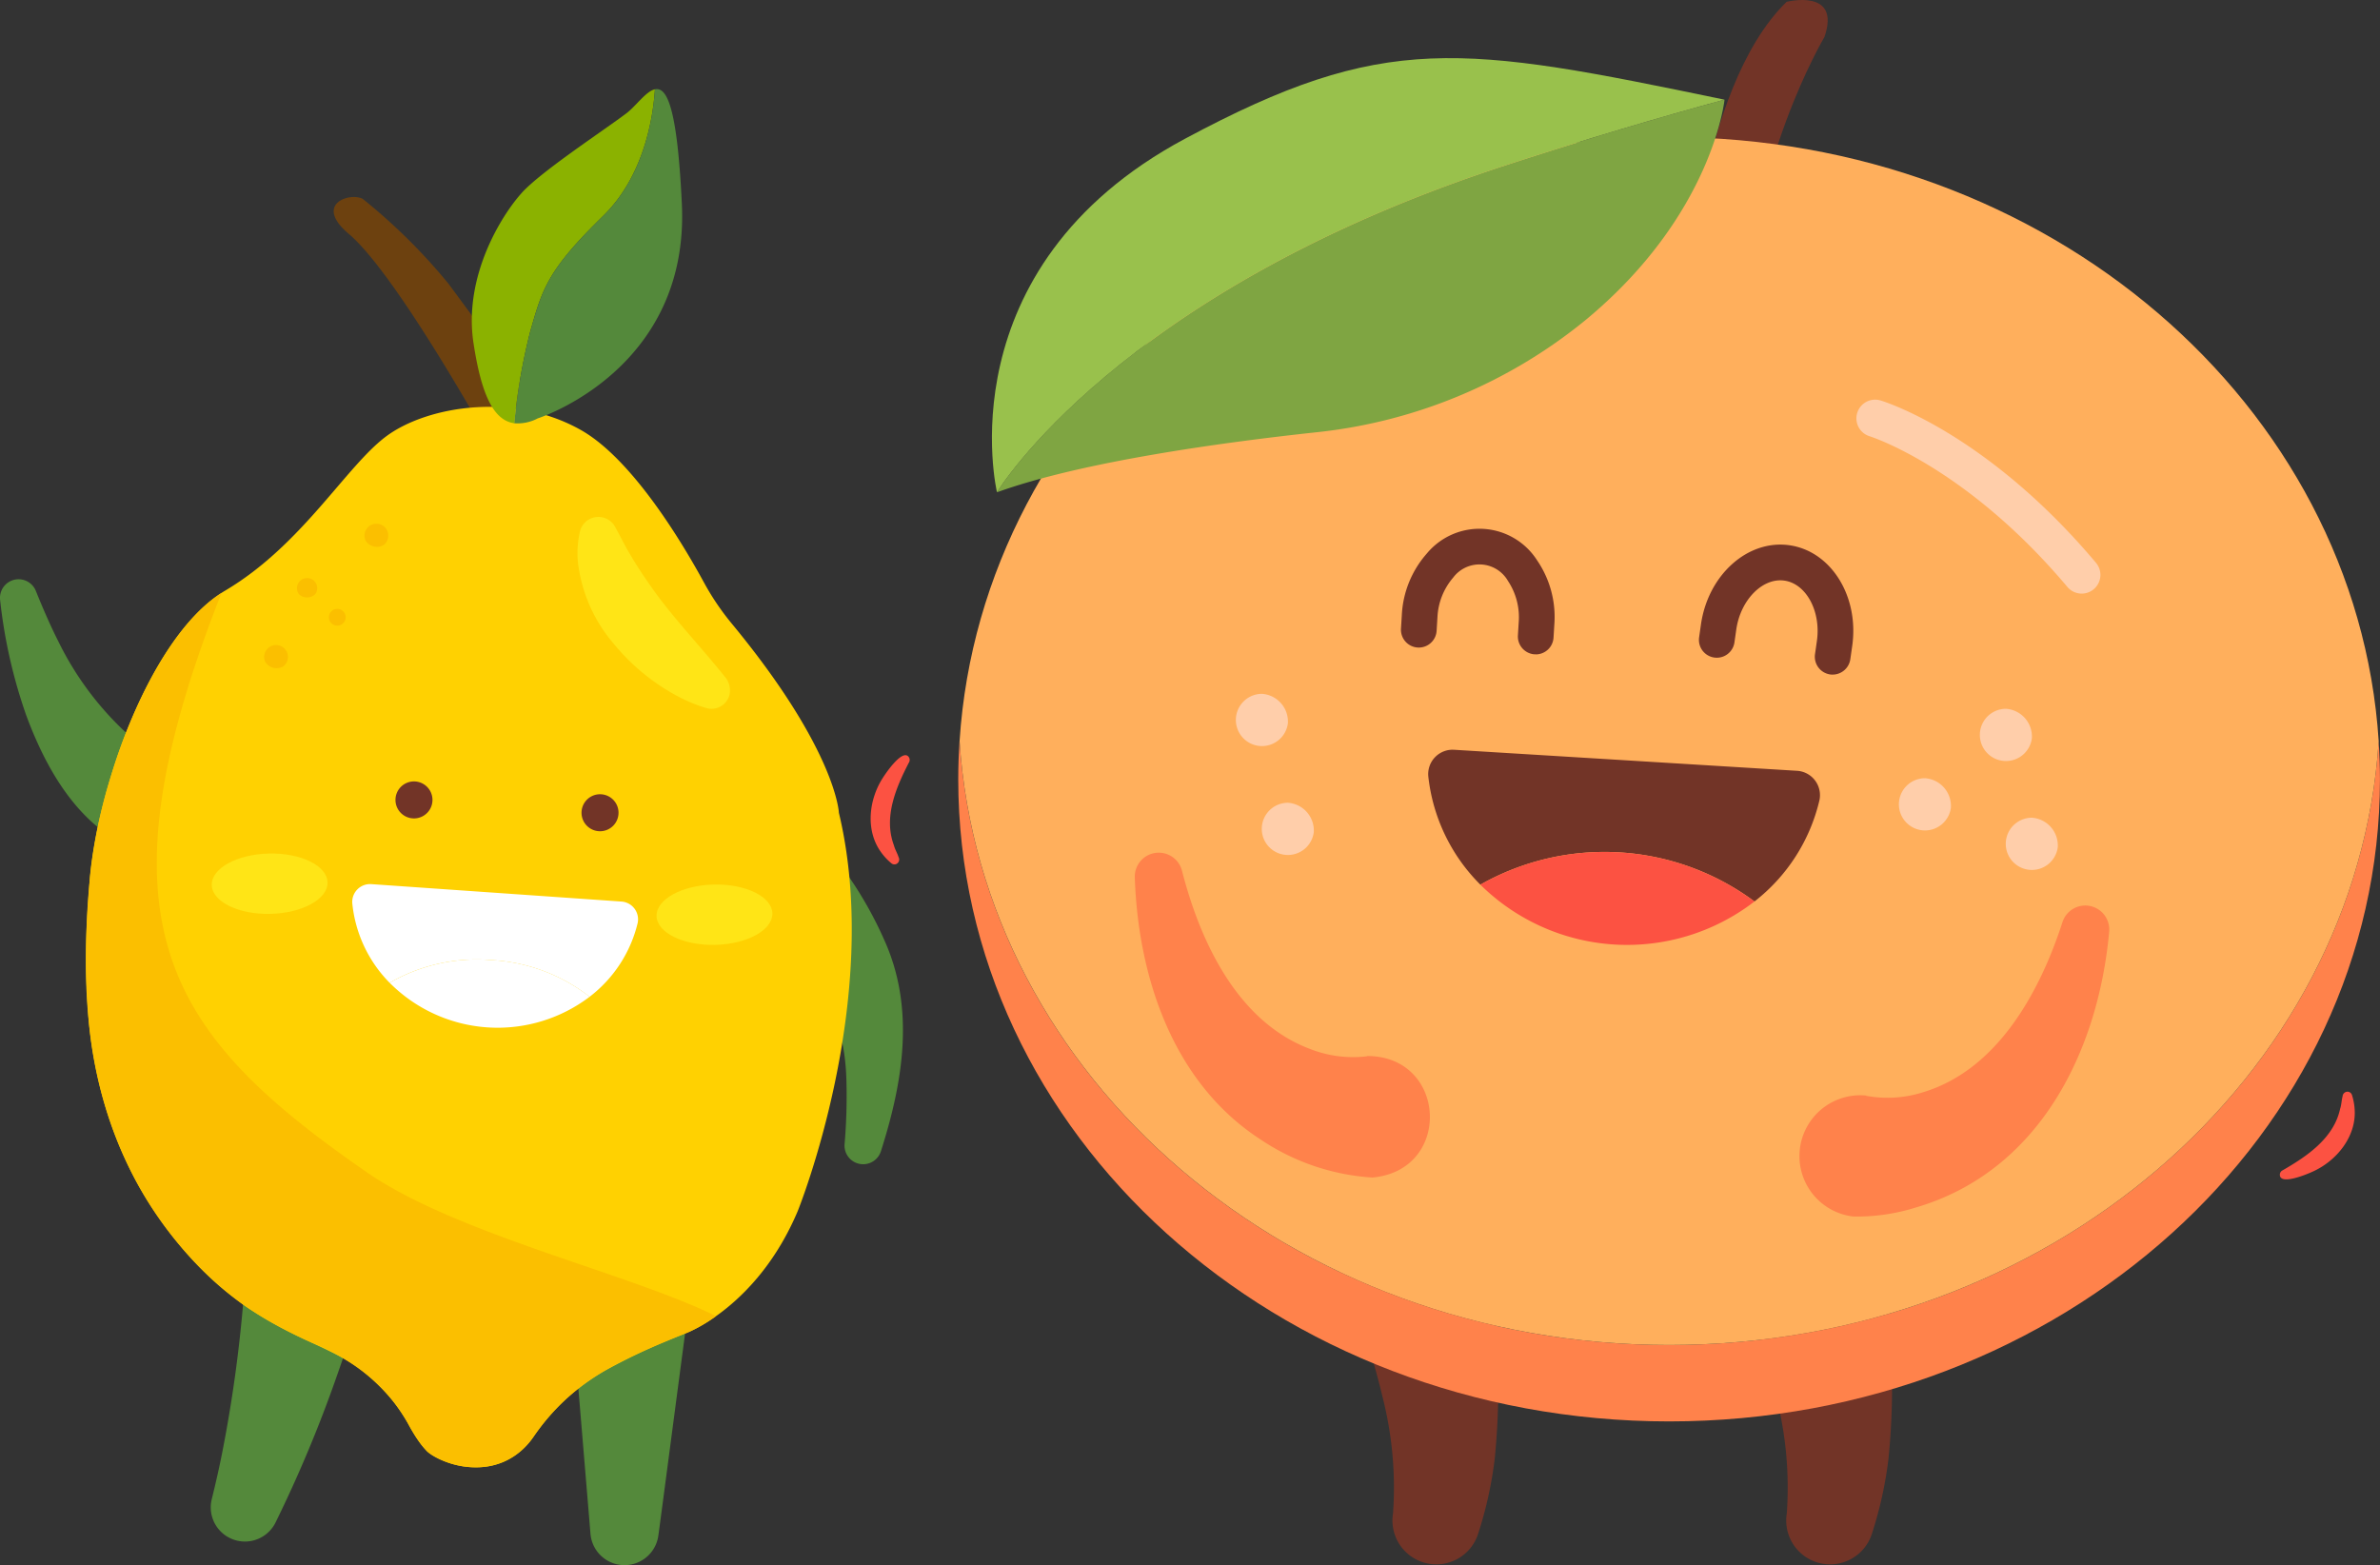 <svg xmlns="http://www.w3.org/2000/svg" xmlns:xlink="http://www.w3.org/1999/xlink" id="Groupe_282" data-name="Groupe 282" width="252.672" height="166.178" viewBox="0 0 252.672 166.178"><rect x="0" y="0" width="252.672" height="166.178" fill="#333333" stroke="none"/><defs><clipPath id="clip-path"><rect id="Rectangle_262" data-name="Rectangle 262" width="252.672" height="166.178" fill="none"></rect></clipPath></defs><g id="Groupe_281" data-name="Groupe 281" clip-path="url(#clip-path)"><path id="Trac&#xE9;_12143" data-name="Trac&#xE9; 12143" d="M25.822,138.291a146.592,146.592,0,0,1-2.181,15.677c-.341,1.761-.739,3.495-1.165,5.224a3.626,3.626,0,0,0,6.766,2.475,139.53,139.53,0,0,0,6.551-15.674c.459-1.285.939-2.725,1.367-4.032.165-.508.33-1.032.493-1.59a6.044,6.044,0,1,0-11.831-2.08" fill="#54893b"></path><path id="Trac&#xE9;_12144" data-name="Trac&#xE9; 12144" d="M60.829,140.548l1.862,22.326a3.625,3.625,0,0,0,7.2.177c.02-.026,2.9-21.992,2.92-22.042l.023-.169a6.04,6.04,0,1,0-12.007-.292" fill="#54893b"></path><path id="Trac&#xE9;_12145" data-name="Trac&#xE9; 12145" d="M82.356,99.408c4.895,4.473,7.354,8.673,7.507,15.433a59.876,59.876,0,0,1-.2,6.655,1.978,1.978,0,0,0,3.86.728c2.324-7.291,3.675-15.133.333-22.476a40.96,40.96,0,0,0-3.881-6.876,5.052,5.052,0,1,0-7.622,6.536" fill="#54893b"></path><path id="Trac&#xE9;_12146" data-name="Trac&#xE9; 12146" d="M15.721,79.318l.085.067c.009.01-.011,0-.015,0A9.486,9.486,0,0,1,13.3,77.716a33.049,33.049,0,0,1-7.131-9.67C5.392,66.531,4.439,64.323,3.8,62.72A1.976,1.976,0,0,0,.017,63.746a54.57,54.57,0,0,0,2.775,12.22c1.57,4.229,3.837,8.643,7.365,11.665a5.007,5.007,0,1,0,5.564-8.313" fill="#54893b"></path><path id="Trac&#xE9;_12147" data-name="Trac&#xE9; 12147" d="M52.767,48.371S42.321,29.3,37.017,24.821c-3.752-3.17.136-4.437,1.5-3.7A61.609,61.609,0,0,1,47.6,30.106C49.623,32.852,57.042,42.78,58.1,45.232c.595,1.389,1,4.524-2.075,4.238s-3.253-1.1-3.253-1.1" fill="#6d410f"></path><path id="Trac&#xE9;_12148" data-name="Trac&#xE9; 12148" d="M84.69,128.583S93.8,106.1,89.06,86.29c0,0-.251-6.616-11.377-20.088a27.379,27.379,0,0,1-2.942-4.349c-2.3-4.224-7.623-13.133-13.095-16.212-7.273-4.093-16.428-2.483-20.687.717S32.043,57.883,23.915,62.7,10.185,84.248,9.5,93.7c-.554,7.636-1.735,22.171,6.941,34.979s17.352,13.032,22.133,16.952,4.686,6.383,6.781,8.474c1.174,1.171,7.542,3.8,11.293-1.573a22.881,22.881,0,0,1,7.579-7.011,68.533,68.533,0,0,1,8.664-4s7.532-2.826,11.8-12.939" fill="#ffd101"></path><path id="Trac&#xE9;_12149" data-name="Trac&#xE9; 12149" d="M9.429,108.493A82.851,82.851,0,0,1,9.5,93.7a54.016,54.016,0,0,1,2.3-11.364C13.932,75.2,18.269,66.254,23.514,62.96c-13.838,35.117-5.8,46.808,15.428,61.5,9.555,6.613,28.018,10.777,37.074,15.276a15.541,15.541,0,0,1-3.125,1.785c-7.134,2.887-12.1,5.026-16.243,11.006a7.274,7.274,0,0,1-6.036,3.254,8.527,8.527,0,0,1-5.257-1.681,13.594,13.594,0,0,1-2.084-3.049,18.169,18.169,0,0,0-3.856-4.707,23,23,0,0,0-6.346-3.807,44.945,44.945,0,0,1-7.073-3.9,39.167,39.167,0,0,1-11.744-13.6,44.8,44.8,0,0,1-4.823-16.543" fill="#fbbf00"></path><path id="Trac&#xE9;_12150" data-name="Trac&#xE9; 12150" d="M76.976,71.875c-2.568-3.22-5.591-6.33-7.923-9.686-.9-1.276-1.716-2.542-2.49-3.9-.413-.739-.816-1.551-1.264-2.36a2.016,2.016,0,0,0-3.729.5,10.384,10.384,0,0,0-.214,3.27,16.172,16.172,0,0,0,3.8,8.648,22.318,22.318,0,0,0,6.98,5.673,16.085,16.085,0,0,0,2.835,1.152,1.969,1.969,0,0,0,2.452-1.319,2.2,2.2,0,0,0-.442-1.975" fill="#ffe516"></path><path id="Trac&#xE9;_12151" data-name="Trac&#xE9; 12151" d="M30.081,70.745a1.262,1.262,0,1,0-1.919-.466,1.415,1.415,0,0,0,1.919.466" fill="#fbbf00"></path><path id="Trac&#xE9;_12152" data-name="Trac&#xE9; 12152" d="M40.734,57.862a1.262,1.262,0,1,0-1.919-.466,1.415,1.415,0,0,0,1.919.466" fill="#fbbf00"></path><path id="Trac&#xE9;_12153" data-name="Trac&#xE9; 12153" d="M36.18,66.342A.889.889,0,1,0,35,65.909a.889.889,0,0,0,1.181.433" fill="#fbbf00"></path><path id="Trac&#xE9;_12154" data-name="Trac&#xE9; 12154" d="M33.476,63.073a1.074,1.074,0,1,0-1.727.025,1.249,1.249,0,0,0,1.727-.025" fill="#fbbf00"></path><path id="Trac&#xE9;_12155" data-name="Trac&#xE9; 12155" d="M61.738,86.334a1.964,1.964,0,1,0,1.92-2.008,1.964,1.964,0,0,0-1.92,2.008" fill="#723427"></path><path id="Trac&#xE9;_12156" data-name="Trac&#xE9; 12156" d="M41.986,84.972a1.964,1.964,0,1,0,1.92-2.008,1.964,1.964,0,0,0-1.92,2.008" fill="#723427"></path><path id="Trac&#xE9;_12157" data-name="Trac&#xE9; 12157" d="M22.481,93.961c.04,1.769,2.823,3.142,6.218,3.066s6.114-1.572,6.075-3.341-2.824-3.142-6.218-3.066-6.115,1.572-6.075,3.341" fill="#ffe516"></path><path id="Trac&#xE9;_12158" data-name="Trac&#xE9; 12158" d="M69.7,97.252c.04,1.769,2.823,3.142,6.218,3.066S82.035,98.746,82,96.977s-2.824-3.142-6.218-3.066-6.115,1.572-6.075,3.341" fill="#ffe516"></path><path id="Trac&#xE9;_12159" data-name="Trac&#xE9; 12159" d="M41.366,104.346A13.992,13.992,0,0,1,37.4,95.9a1.894,1.894,0,0,1,2.033-2.031l26.532,1.849a1.892,1.892,0,0,1,1.73,2.293,13.99,13.99,0,0,1-5.1,7.818,18.51,18.51,0,0,0-10.4-3.893,18.5,18.5,0,0,0-10.835,2.414" fill="#fff"></path><path id="Trac&#xE9;_12160" data-name="Trac&#xE9; 12160" d="M41.366,104.346A18.5,18.5,0,0,1,52.2,101.932a18.51,18.51,0,0,1,10.4,3.893,16.155,16.155,0,0,1-21.23-1.479" fill="#fff"></path><path id="Trac&#xE9;_12161" data-name="Trac&#xE9; 12161" d="M55.39,20.478c2.074-2.289,8.729-6.642,11.12-8.455,1.015-.77,2.074-2.34,3.022-2.543-.19,2.917-1.123,9.175-5.519,13.464-5.9,5.758-6.432,7.728-7.726,12.27A63.914,63.914,0,0,0,54.6,44.937c-2.226-.291-3.509-3.111-4.331-8.513-1.09-7.16,3.051-13.657,5.125-15.946" fill="#8bb200"></path><path id="Trac&#xE9;_12162" data-name="Trac&#xE9; 12162" d="M64.013,22.944c4.4-4.289,5.329-10.547,5.519-13.464,1.287-.276,2.368,1.966,2.856,12.145.848,17.682-15.3,22.795-15.3,22.795a4.548,4.548,0,0,1-2.491.517,63.9,63.9,0,0,1,1.69-9.723c1.3-4.542,1.823-6.512,7.726-12.27" fill="#54893b"></path><path id="Trac&#xE9;_12163" data-name="Trac&#xE9; 12163" d="M199.251,131.494a77.109,77.109,0,0,1,1.236,23.413,41.978,41.978,0,0,1-1.781,8.006,4.658,4.658,0,0,1-9.009-2.256,38.982,38.982,0,0,0-1.1-12.281,74.112,74.112,0,0,0-3.46-10.818c-.077-.2-.367-.862-.454-1.062a7.839,7.839,0,1,1,14.564-5" fill="#723427"></path><path id="Trac&#xE9;_12164" data-name="Trac&#xE9; 12164" d="M157.447,131.494a77.109,77.109,0,0,1,1.236,23.413,41.978,41.978,0,0,1-1.781,8.006,4.658,4.658,0,0,1-9.009-2.256,38.982,38.982,0,0,0-1.1-12.281,74.112,74.112,0,0,0-3.46-10.818c-.077-.2-.367-.862-.454-1.062a7.839,7.839,0,1,1,14.564-5" fill="#723427"></path><path id="Trac&#xE9;_12165" data-name="Trac&#xE9; 12165" d="M178.951,33.479s1.2-24.035,10.725-33.286c0,0,5.821-1.478,4.014,3.737,0,0-8.159,13.741-7.992,29.886,0,0-2.138,4.756-6.747-.337" fill="#723427"></path><path id="Trac&#xE9;_12166" data-name="Trac&#xE9; 12166" d="M177.2,142.8c-40.172,0-73.008-28.357-75.331-64.121-.088,1.342-.137,2.694-.137,4.056,0,37.653,33.788,68.177,75.468,68.177s75.468-30.524,75.468-68.177c0-1.362-.049-2.714-.136-4.056C250.212,114.44,217.376,142.8,177.2,142.8" fill="#ff824b"></path><path id="Trac&#xE9;_12167" data-name="Trac&#xE9; 12167" d="M177.2,142.8c40.172,0,73.008-28.357,75.332-64.121-2.324-35.765-35.16-64.121-75.332-64.121S104.2,42.911,101.873,78.676C104.2,114.44,137.032,142.8,177.2,142.8" fill="#ffaf5c"></path><path id="Trac&#xE9;_12168" data-name="Trac&#xE9; 12168" d="M183.077,10.583c-6.823,1.854-14.592,4.15-23.331,7-41.122,13.4-53.9,34.683-53.9,34.683,9.084-3.287,24.283-5.332,33.792-6.359A54.084,54.084,0,0,0,168.27,34.029c13.559-11.175,14.814-23.442,14.815-23.444l-.008,0" fill="#7fa542"></path><path id="Trac&#xE9;_12169" data-name="Trac&#xE9; 12169" d="M159.745,17.582c8.739-2.849,16.508-5.145,23.331-7-28-5.818-36.071-7.214-57.285,4.155-25.632,13.736-19.947,37.523-19.946,37.527s12.778-21.279,53.9-34.683" fill="#99c14c"></path><path id="Trac&#xE9;_12170" data-name="Trac&#xE9; 12170" d="M221.005,63.023a1.982,1.982,0,0,1-1.521-.707C208.745,49.563,198.6,46.353,198.5,46.322a1.987,1.987,0,0,1,1.145-3.806c.457.137,11.311,3.505,22.877,17.24a1.987,1.987,0,0,1-1.519,3.267" fill="#ffceaa"></path><path id="Trac&#xE9;_12171" data-name="Trac&#xE9; 12171" d="M136.729,76.793a2.773,2.773,0,1,1-2.75-3.128,2.958,2.958,0,0,1,2.75,3.128" fill="#ffceaa"></path><path id="Trac&#xE9;_12172" data-name="Trac&#xE9; 12172" d="M139.478,88.358a2.772,2.772,0,1,1-2.749-3.128,2.957,2.957,0,0,1,2.749,3.128" fill="#ffceaa"></path><path id="Trac&#xE9;_12173" data-name="Trac&#xE9; 12173" d="M215.714,78.381a2.773,2.773,0,1,1-2.75-3.128,2.958,2.958,0,0,1,2.75,3.128" fill="#ffceaa"></path><path id="Trac&#xE9;_12174" data-name="Trac&#xE9; 12174" d="M207.117,85.752a2.772,2.772,0,1,1-2.749-3.128,2.957,2.957,0,0,1,2.749,3.128" fill="#ffceaa"></path><path id="Trac&#xE9;_12175" data-name="Trac&#xE9; 12175" d="M218.463,89.946a2.772,2.772,0,1,1-2.749-3.128,2.957,2.957,0,0,1,2.749,3.128" fill="#ffceaa"></path><path id="Trac&#xE9;_12176" data-name="Trac&#xE9; 12176" d="M198.206,116.328c-.124-.008-.1,0-.1,0s.007.011.025.016a12.444,12.444,0,0,0,6.094-.4c7.809-2.393,12.3-10.524,14.736-18.036a2.545,2.545,0,0,1,4.956,1.028c-1.149,12.643-7.4,25.453-20.579,29.282a20.818,20.818,0,0,1-6.577.941,6.458,6.458,0,0,1,1.444-12.835" fill="#ff824b"></path><path id="Trac&#xE9;_12177" data-name="Trac&#xE9; 12177" d="M145.7,125.02a23.955,23.955,0,0,1-11.858-4.031c-9.376-6.067-13.013-17.351-13.366-27.821a2.545,2.545,0,0,1,5-.758c1.962,7.659,5.94,16.079,13.6,18.956a12.436,12.436,0,0,0,6.057.78c.019,0,.034-.009.026-.015s.027-.011-.1-.011c8.567-.089,9.184,12.133.643,12.9" fill="#ff824b"></path><path id="Trac&#xE9;_12178" data-name="Trac&#xE9; 12178" d="M163.041,69.471c-.039,0-.079,0-.119,0a1.9,1.9,0,0,1-1.774-2.008l.087-1.415a6.946,6.946,0,0,0-1.143-4.37,3.487,3.487,0,0,0-5.813-.359,6.957,6.957,0,0,0-1.672,4.2l-.087,1.415a1.895,1.895,0,1,1-3.782-.233l.087-1.416a10.652,10.652,0,0,1,2.649-6.511,7.258,7.258,0,0,1,11.716.723,10.651,10.651,0,0,1,1.827,6.788l-.087,1.415a1.894,1.894,0,0,1-1.889,1.778" fill="#723427"></path><path id="Trac&#xE9;_12179" data-name="Trac&#xE9; 12179" d="M194.567,71.626a1.95,1.95,0,0,1-.273-.02,1.9,1.9,0,0,1-1.605-2.145l.2-1.4c.453-3.144-1.124-6.082-3.443-6.416s-4.66,2.041-5.113,5.185l-.2,1.4a1.895,1.895,0,0,1-3.751-.54l.2-1.4c.758-5.266,4.974-9.033,9.4-8.4s7.413,5.441,6.655,10.707l-.2,1.4a1.9,1.9,0,0,1-1.873,1.625" fill="#723427"></path><path id="Trac&#xE9;_12180" data-name="Trac&#xE9; 12180" d="M186.262,95.711a19.154,19.154,0,0,0,6.9-10.757,2.592,2.592,0,0,0-2.4-3.119l-36.368-2.23a2.591,2.591,0,0,0-2.761,2.8,19.152,19.152,0,0,0,5.53,11.519,26.726,26.726,0,0,1,29.1,1.784" fill="#723427"></path><path id="Trac&#xE9;_12181" data-name="Trac&#xE9; 12181" d="M186.262,95.711a26.726,26.726,0,0,0-29.1-1.784,22.155,22.155,0,0,0,29.1,1.784" fill="#fc5242"></path><path id="Trac&#xE9;_12182" data-name="Trac&#xE9; 12182" d="M242.332,124.255c2.621-1.51,5.426-3.414,6.106-6.528.146-.437.146-.887.264-1.342a.52.52,0,0,1,.626-.467.506.506,0,0,1,.372.35,6.294,6.294,0,0,1,.285,1.592c.153,2.833-1.917,5.358-4.373,6.492-.581.277-3.507,1.52-3.569.408a.515.515,0,0,1,.289-.505" fill="#fc5242"></path><path id="Trac&#xE9;_12183" data-name="Trac&#xE9; 12183" d="M96.5,80.947c-1.386,2.689-2.715,5.807-1.6,8.794.114.447.358.825.5,1.272a.52.52,0,0,1-.273.731.508.508,0,0,1-.5-.093,6.251,6.251,0,0,1-1.1-1.185c-1.662-2.3-1.288-5.543.163-7.825.339-.548,2.127-3.177,2.781-2.275a.515.515,0,0,1,.03.581" fill="#fc5242"></path></g></svg>